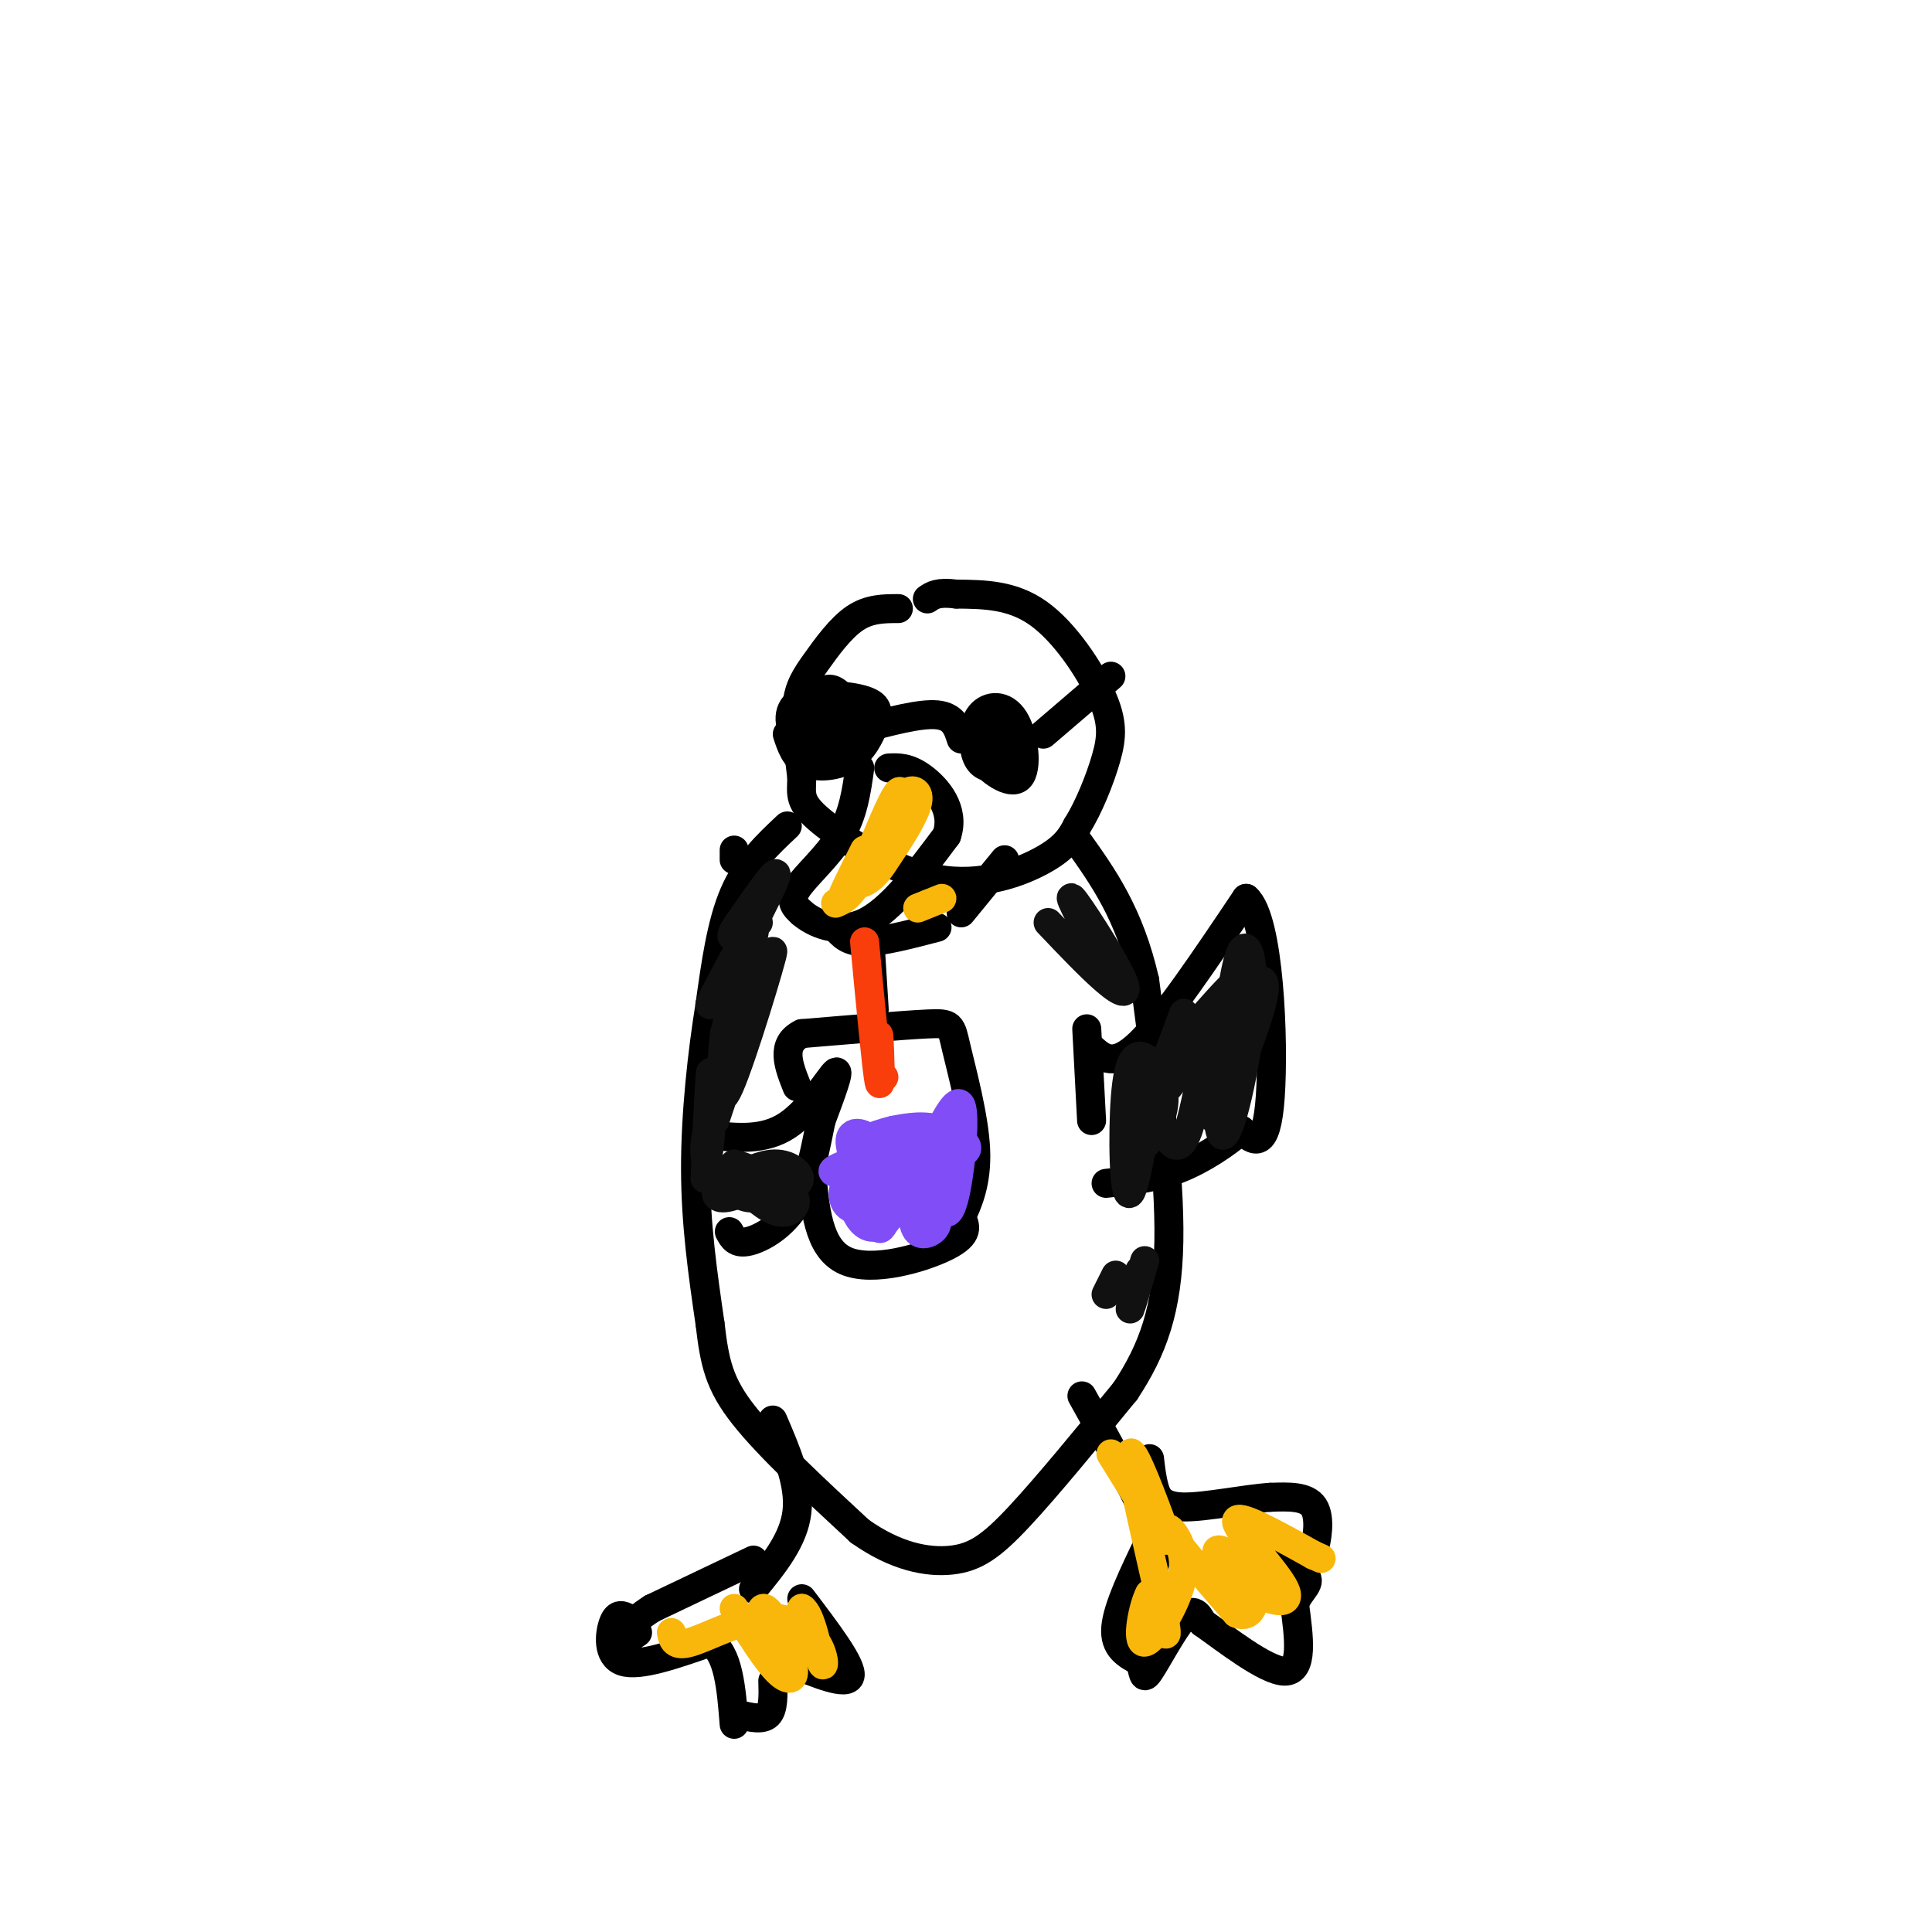 <svg viewBox='0 0 400 400' version='1.1' xmlns='http://www.w3.org/2000/svg' xmlns:xlink='http://www.w3.org/1999/xlink'><g fill='none' stroke='#000000' stroke-width='6' stroke-linecap='round' stroke-linejoin='round'><path d='M186,126c-3.024,0.006 -6.048,0.012 -9,2c-2.952,1.988 -5.833,5.958 -8,9c-2.167,3.042 -3.619,5.155 -4,9c-0.381,3.845 0.310,9.423 1,15'/><path d='M166,161c-0.065,3.590 -0.729,5.065 4,9c4.729,3.935 14.850,10.329 24,12c9.150,1.671 17.329,-1.380 22,-4c4.671,-2.620 5.836,-4.810 7,-7'/><path d='M223,171c2.349,-3.724 4.722,-9.534 6,-14c1.278,-4.466 1.459,-7.587 -1,-13c-2.459,-5.413 -7.560,-13.118 -13,-17c-5.440,-3.882 -11.220,-3.941 -17,-4'/><path d='M198,123c-3.833,-0.500 -4.917,0.250 -6,1'/><path d='M178,159c-0.667,4.800 -1.333,9.600 -4,14c-2.667,4.400 -7.333,8.400 -9,11c-1.667,2.600 -0.333,3.800 1,5'/><path d='M166,189c2.289,2.022 7.511,4.578 13,2c5.489,-2.578 11.244,-10.289 17,-18'/><path d='M196,173c1.844,-5.378 -2.044,-9.822 -5,-12c-2.956,-2.178 -4.978,-2.089 -7,-2'/><path d='M173,192c1.250,1.500 2.500,3.000 6,3c3.500,0.000 9.250,-1.500 15,-3'/><path d='M163,152c0.813,2.474 1.625,4.947 4,6c2.375,1.053 6.311,0.684 9,-1c2.689,-1.684 4.130,-4.684 5,-7c0.870,-2.316 1.170,-3.949 -2,-5c-3.170,-1.051 -9.808,-1.519 -13,0c-3.192,1.519 -2.936,5.024 -1,8c1.936,2.976 5.553,5.422 7,4c1.447,-1.422 0.723,-6.711 0,-12'/><path d='M172,145c-1.002,-2.059 -3.509,-1.206 -5,1c-1.491,2.206 -1.968,5.767 0,7c1.968,1.233 6.381,0.140 8,-2c1.619,-2.140 0.444,-5.326 -1,-7c-1.444,-1.674 -3.158,-1.835 -4,0c-0.842,1.835 -0.812,5.667 0,7c0.812,1.333 2.406,0.166 4,-1'/><path d='M178,151c6.250,-1.667 12.500,-3.333 16,-3c3.500,0.333 4.250,2.667 5,5'/><path d='M204,152c-1.306,1.320 -2.611,2.640 -1,5c1.611,2.360 6.140,5.761 8,4c1.860,-1.761 1.052,-8.685 -1,-12c-2.052,-3.315 -5.348,-3.021 -7,-1c-1.652,2.021 -1.659,5.768 -1,8c0.659,2.232 1.985,2.947 4,3c2.015,0.053 4.719,-0.556 5,-2c0.281,-1.444 -1.859,-3.722 -4,-6'/><path d='M207,151c-0.333,0.000 0.833,3.000 2,6'/><path d='M216,152c0.000,0.000 14.000,-12.000 14,-12'/><path d='M163,171c-4.167,3.917 -8.333,7.833 -11,14c-2.667,6.167 -3.833,14.583 -5,23'/><path d='M147,208c-1.578,9.711 -3.022,22.489 -3,34c0.022,11.511 1.511,21.756 3,32'/><path d='M147,274c0.956,8.133 1.844,12.467 7,19c5.156,6.533 14.578,15.267 24,24'/><path d='M178,317c7.440,5.298 14.042,6.542 19,6c4.958,-0.542 8.274,-2.869 14,-9c5.726,-6.131 13.863,-16.065 22,-26'/><path d='M233,288c5.644,-8.533 8.756,-16.867 9,-31c0.244,-14.133 -2.378,-34.067 -5,-54'/><path d='M237,203c-3.167,-13.833 -8.583,-21.417 -14,-29'/><path d='M147,235c5.578,0.600 11.156,1.200 16,-2c4.844,-3.200 8.956,-10.200 10,-11c1.044,-0.800 -0.978,4.600 -3,10'/><path d='M170,232c-1.048,4.893 -2.167,12.125 -5,17c-2.833,4.875 -7.381,7.393 -10,8c-2.619,0.607 -3.310,-0.696 -4,-2'/><path d='M168,242c0.689,8.222 1.378,16.444 7,19c5.622,2.556 16.178,-0.556 21,-3c4.822,-2.444 3.911,-4.222 3,-6'/><path d='M199,252c1.373,-2.912 3.306,-7.193 3,-14c-0.306,-6.807 -2.852,-16.140 -4,-21c-1.148,-4.860 -0.900,-5.246 -6,-5c-5.100,0.246 -15.550,1.123 -26,2'/><path d='M166,214c-4.500,2.167 -2.750,6.583 -1,11'/><path d='M181,209c0.000,0.000 -1.000,-16.000 -1,-16'/><path d='M199,189c0.000,0.000 9.000,-11.000 9,-11'/><path d='M226,217c2.333,2.083 4.667,4.167 10,-1c5.333,-5.167 13.667,-17.583 22,-30'/><path d='M258,186c4.800,4.133 5.800,29.467 5,41c-0.800,11.533 -3.400,9.267 -6,7'/><path d='M257,234c-3.156,2.733 -8.044,6.067 -13,8c-4.956,1.933 -9.978,2.467 -15,3'/><path d='M225,213c0.000,0.000 1.000,19.000 1,19'/><path d='M160,294c2.833,6.583 5.667,13.167 5,19c-0.667,5.833 -4.833,10.917 -9,16'/><path d='M156,323c0.000,0.000 -21.000,10.000 -21,10'/><path d='M135,333c-5.000,3.200 -7.000,6.200 -7,7c0.000,0.800 2.000,-0.600 4,-2'/><path d='M130,335c-1.089,-0.556 -2.178,-1.111 -3,1c-0.822,2.111 -1.378,6.889 2,8c3.378,1.111 10.689,-1.444 18,-4'/><path d='M147,340c3.833,2.167 4.417,9.583 5,17'/><path d='M153,355c2.417,0.583 4.833,1.167 6,0c1.167,-1.167 1.083,-4.083 1,-7'/><path d='M163,344c6.250,2.583 12.500,5.167 13,3c0.500,-2.167 -4.750,-9.083 -10,-16'/><path d='M224,289c5.833,10.417 11.667,20.833 14,27c2.333,6.167 1.167,8.083 0,10'/><path d='M238,319c-3.333,6.917 -6.667,13.833 -7,18c-0.333,4.167 2.333,5.583 5,7'/><path d='M236,344c0.857,2.202 0.500,4.208 2,2c1.500,-2.208 4.857,-8.631 7,-11c2.143,-2.369 3.071,-0.685 4,1'/><path d='M249,336c4.311,3.000 13.089,10.000 17,10c3.911,0.000 2.956,-7.000 2,-14'/><path d='M268,332c1.393,-3.214 3.875,-4.250 2,-6c-1.875,-1.750 -8.107,-4.214 -9,-5c-0.893,-0.786 3.554,0.107 8,1'/><path d='M269,322c1.810,0.440 2.333,1.042 3,-1c0.667,-2.042 1.476,-6.726 0,-9c-1.476,-2.274 -5.238,-2.137 -9,-2'/><path d='M263,310c-5.119,0.310 -13.417,2.083 -18,2c-4.583,-0.083 -5.452,-2.024 -6,-4c-0.548,-1.976 -0.774,-3.988 -1,-6'/><path d='M152,178c0.000,0.000 0.000,-2.000 0,-2'/></g>
<g fill='none' stroke='#F9B70B' stroke-width='6' stroke-linecap='round' stroke-linejoin='round'><path d='M179,176c-2.901,5.781 -5.802,11.563 -4,9c1.802,-2.563 8.308,-13.470 9,-15c0.692,-1.530 -4.429,6.319 -6,10c-1.571,3.681 0.408,3.195 2,2c1.592,-1.195 2.796,-3.097 4,-5'/><path d='M184,177c2.137,-3.082 5.479,-8.287 6,-11c0.521,-2.713 -1.778,-2.933 -3,-1c-1.222,1.933 -1.368,6.021 -1,5c0.368,-1.021 1.248,-7.149 0,-6c-1.248,1.149 -4.624,9.574 -8,18'/><path d='M178,182c-2.167,3.833 -3.583,4.417 -5,5'/><path d='M190,188c0.000,0.000 5.000,-2.000 5,-2'/></g>
<g fill='none' stroke='#804DF6' stroke-width='6' stroke-linecap='round' stroke-linejoin='round'><path d='M183,242c-2.652,-1.871 -5.305,-3.742 -5,-2c0.305,1.742 3.566,7.096 5,7c1.434,-0.096 1.040,-5.641 -1,-9c-2.040,-3.359 -5.726,-4.531 -6,-2c-0.274,2.531 2.863,8.766 6,15'/><path d='M182,251c0.186,-0.970 -2.349,-10.897 -4,-13c-1.651,-2.103 -2.417,3.616 -2,8c0.417,4.384 2.019,7.433 4,8c1.981,0.567 4.341,-1.347 5,-4c0.659,-2.653 -0.383,-6.044 0,-6c0.383,0.044 2.192,3.522 4,7'/><path d='M189,251c1.443,-2.498 3.050,-12.244 4,-13c0.950,-0.756 1.244,7.478 2,11c0.756,3.522 1.973,2.333 3,-3c1.027,-5.333 1.865,-14.809 1,-17c-0.865,-2.191 -3.432,2.905 -6,8'/><path d='M193,237c-5.553,1.324 -16.437,0.633 -15,1c1.437,0.367 15.195,1.791 20,1c4.805,-0.791 0.659,-3.797 -3,-5c-3.659,-1.203 -6.829,-0.601 -10,0'/><path d='M185,234c-4.286,0.994 -10.002,3.479 -6,3c4.002,-0.479 17.722,-3.922 16,-3c-1.722,0.922 -18.887,6.210 -22,8c-3.113,1.790 7.825,0.083 12,1c4.175,0.917 1.588,4.459 -1,8'/><path d='M184,251c-0.696,2.344 -1.935,4.203 -2,3c-0.065,-1.203 1.044,-5.467 0,-8c-1.044,-2.533 -4.243,-3.336 -6,-2c-1.757,1.336 -2.074,4.810 0,6c2.074,1.190 6.537,0.095 11,-1'/><path d='M187,249c2.083,1.238 1.792,4.833 3,6c1.208,1.167 3.917,-0.095 4,-2c0.083,-1.905 -2.458,-4.452 -5,-7'/></g>
<g fill='none' stroke='#F93D0B' stroke-width='6' stroke-linecap='round' stroke-linejoin='round'><path d='M179,195c1.267,13.378 2.533,26.756 3,29c0.467,2.244 0.133,-6.644 0,-9c-0.133,-2.356 -0.067,1.822 0,6'/><path d='M182,221c0.167,1.333 0.583,1.667 1,2'/></g>
<g fill='none' stroke='#111111' stroke-width='6' stroke-linecap='round' stroke-linejoin='round'><path d='M237,232c-0.542,2.852 -1.085,5.705 0,5c1.085,-0.705 3.797,-4.967 4,-9c0.203,-4.033 -2.103,-7.838 -4,-9c-1.897,-1.162 -3.385,0.317 -4,8c-0.615,7.683 -0.358,21.568 1,20c1.358,-1.568 3.817,-18.591 5,-24c1.183,-5.409 1.092,0.795 1,7'/><path d='M240,230c0.158,1.548 0.052,1.920 1,4c0.948,2.080 2.950,5.870 5,0c2.050,-5.870 4.149,-21.399 5,-20c0.851,1.399 0.455,19.725 2,21c1.545,1.275 5.031,-14.503 6,-25c0.969,-10.497 -0.580,-15.713 -2,-13c-1.420,2.713 -2.710,13.357 -4,24'/><path d='M253,221c-1.486,7.564 -3.202,14.474 0,8c3.202,-6.474 11.322,-26.333 8,-26c-3.322,0.333 -18.087,20.859 -19,22c-0.913,1.141 12.025,-17.103 14,-21c1.975,-3.897 -7.012,6.551 -16,17'/><path d='M240,221c-3.107,4.571 -2.875,7.500 -1,4c1.875,-3.500 5.393,-13.429 6,-15c0.607,-1.571 -1.696,5.214 -4,12'/><path d='M154,246c2.839,2.493 5.678,4.986 8,5c2.322,0.014 4.128,-2.450 1,-5c-3.128,-2.550 -11.188,-5.187 -11,-5c0.188,0.187 8.625,3.196 11,4c2.375,0.804 -1.313,-0.598 -5,-2'/><path d='M158,243c-2.897,-0.414 -7.641,-0.450 -8,1c-0.359,1.450 3.665,4.385 6,4c2.335,-0.385 2.979,-4.089 2,-5c-0.979,-0.911 -3.582,0.972 -2,2c1.582,1.028 7.349,1.200 9,0c1.651,-1.200 -0.814,-3.771 -4,-4c-3.186,-0.229 -7.093,1.886 -11,4'/><path d='M150,245c-2.213,1.479 -2.245,3.178 0,3c2.245,-0.178 6.767,-2.233 6,-3c-0.767,-0.767 -6.822,-0.245 -9,-3c-2.178,-2.755 -0.479,-8.787 0,-9c0.479,-0.213 -0.260,5.394 -1,11'/><path d='M146,244c0.067,-3.400 0.733,-17.400 1,-21c0.267,-3.600 0.133,3.200 0,10'/><path d='M147,233c0.000,1.833 0.000,1.417 0,1'/><path d='M148,232c6.044,-18.133 12.089,-36.267 12,-35c-0.089,1.267 -6.311,21.933 -9,28c-2.689,6.067 -1.844,-2.467 -1,-11'/><path d='M150,214c1.979,-8.078 7.427,-22.774 6,-22c-1.427,0.774 -9.730,17.016 -9,16c0.730,-1.016 10.494,-19.290 13,-25c2.506,-5.710 -2.247,1.145 -7,8'/><path d='M153,191c-1.533,2.044 -1.867,3.156 -1,3c0.867,-0.156 2.933,-1.578 5,-3'/><path d='M217,191c4.393,4.625 8.786,9.250 12,12c3.214,2.750 5.250,3.625 3,-1c-2.250,-4.625 -8.786,-14.750 -10,-16c-1.214,-1.250 2.893,6.375 7,14'/><path d='M236,263c-1.083,4.167 -2.167,8.333 -2,8c0.167,-0.333 1.583,-5.167 3,-10'/><path d='M231,264c0.000,0.000 -2.000,4.000 -2,4'/></g>
<g fill='none' stroke='#F9B70B' stroke-width='6' stroke-linecap='round' stroke-linejoin='round'><path d='M230,301c3.984,6.467 7.968,12.935 10,16c2.032,3.065 2.112,2.729 0,-3c-2.112,-5.729 -6.415,-16.850 -6,-12c0.415,4.850 5.547,25.671 7,33c1.453,7.329 -0.774,1.164 -3,-5'/><path d='M238,330c-1.268,2.219 -2.938,10.265 -1,10c1.938,-0.265 7.483,-8.841 8,-15c0.517,-6.159 -3.995,-9.903 -3,-8c0.995,1.903 7.498,9.451 14,17'/><path d='M256,334c3.338,1.521 4.684,-3.176 3,-7c-1.684,-3.824 -6.399,-6.773 -7,-6c-0.601,0.773 2.911,5.269 7,8c4.089,2.731 8.755,3.697 7,0c-1.755,-3.697 -9.930,-12.056 -10,-14c-0.070,-1.944 7.965,2.528 16,7'/><path d='M272,322c2.667,1.167 1.333,0.583 0,0'/><path d='M152,333c3.285,5.292 6.571,10.584 9,13c2.429,2.416 4.002,1.957 3,-2c-1.002,-3.957 -4.577,-11.411 -6,-11c-1.423,0.411 -0.692,8.689 1,10c1.692,1.311 4.346,-4.344 7,-10'/><path d='M166,333c1.932,1.083 3.261,8.790 4,11c0.739,2.210 0.889,-1.078 -1,-4c-1.889,-2.922 -5.816,-5.479 -11,-5c-5.184,0.479 -11.624,3.994 -15,5c-3.376,1.006 -3.688,-0.497 -4,-2'/></g>
</svg>